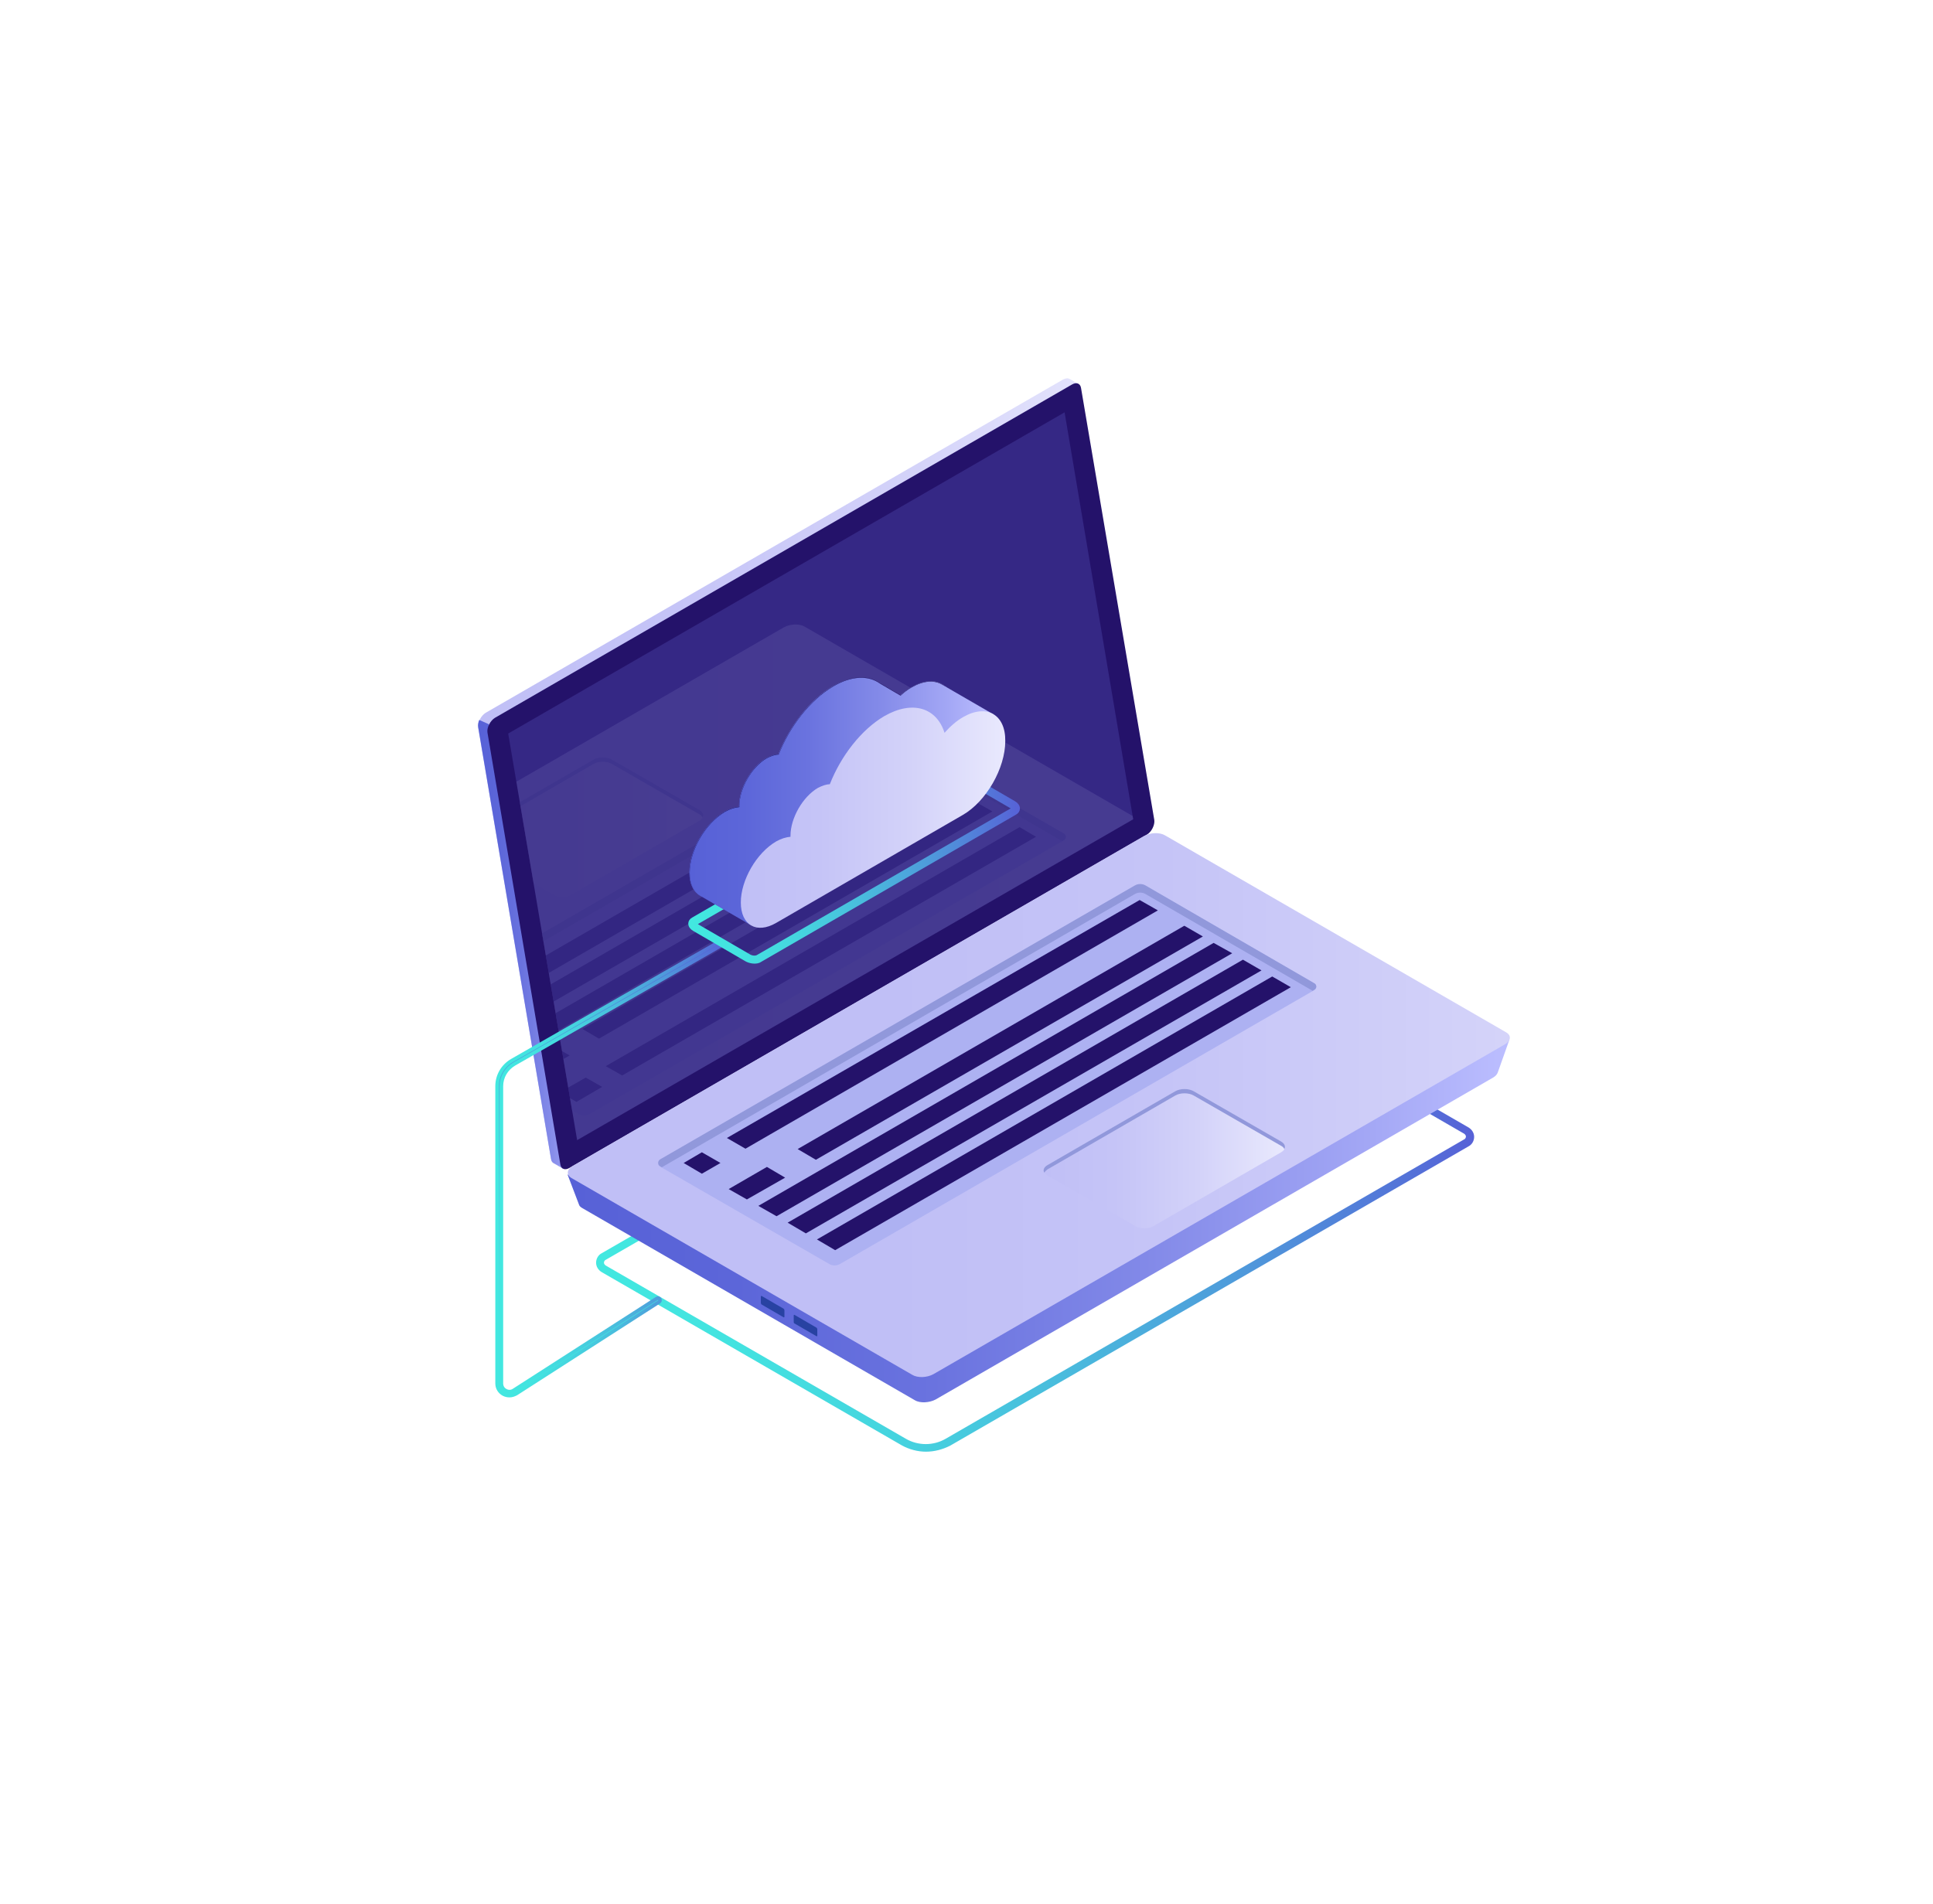 <?xml version="1.0" encoding="utf-8"?>
<!-- Generator: Adobe Illustrator 26.0.1, SVG Export Plug-In . SVG Version: 6.00 Build 0)  -->
<svg version="1.1" id="Calque_1" xmlns="http://www.w3.org/2000/svg" xmlns:xlink="http://www.w3.org/1999/xlink" x="0px" y="0px"
	 viewBox="0 0 540.9 532.8" style="enable-background:new 0 0 540.9 532.8;" xml:space="preserve">
<style type="text/css">
	.st0{fill:url(#SVGID_1_);stroke:url(#SVGID_00000170959053738213469030000016493185702476576188_);stroke-miterlimit:10;}
	.st1{fill:url(#SVGID_00000003074720195913858380000004216122086639653563_);}
	.st2{fill:url(#SVGID_00000000937500398013900110000010708984539278533013_);}
	.st3{fill:#24126A;}
	.st4{opacity:0.51;}
	.st5{fill:#453C9E;}
	.st6{fill:url(#SVGID_00000059273927529102384450000010878927467691714715_);}
	.st7{fill:url(#SVGID_00000075143177913373849970000007775809836994549405_);}
	.st8{fill:#2842A2;}
	.st9{fill:#ADB1F2;}
	.st10{fill:#9198DB;}
	.st11{fill:url(#SVGID_00000154393158890941719680000009752720177230163840_);}
	.st12{opacity:0.11;}
	.st13{clip-path:url(#SVGID_00000093860987401489668350000000626467582317789600_);}
	.st14{fill:url(#SVGID_00000011740260555031783020000000222019088523117201_);}
	.st15{fill:url(#SVGID_00000101069710687014274080000009270638174303099542_);}
	
		.st16{fill:url(#SVGID_00000158027600449535574550000010465989269042333056_);stroke:url(#SVGID_00000175311186310059147710000011787627390545027996_);stroke-miterlimit:10;}
	
		.st17{fill:url(#SVGID_00000114780913445406733900000009846182943107685525_);stroke:url(#SVGID_00000086694039211761708930000008948135995704243109_);stroke-miterlimit:10;}
	.st18{fill:url(#SVGID_00000137822468533126501250000002840548524063006116_);}
	.st19{fill:url(#SVGID_00000127746187529319904400000011323558759053780356_);}
	.st20{fill:url(#SVGID_00000173878443956507163770000000959731541383233186_);}
	.st21{fill:url(#SVGID_00000052079009428661108750000010316821911514568887_);}
</style>
<g>
	<g>
		<g>
			<g>
				<g>
					<linearGradient id="SVGID_1_" gradientUnits="userSpaceOnUse" x1="167.384" y1="334.711" x2="411.976" y2="334.711">
						<stop  offset="0" style="stop-color:#42E8E0"/>
						<stop  offset="0.151" style="stop-color:#43E3E0"/>
						<stop  offset="0.329" style="stop-color:#45D5DF"/>
						<stop  offset="0.52" style="stop-color:#49BDDD"/>
						<stop  offset="0.721" style="stop-color:#4E9CDB"/>
						<stop  offset="0.927" style="stop-color:#5472D8"/>
						<stop  offset="1" style="stop-color:#5761D7"/>
					</linearGradient>
					
						<linearGradient id="SVGID_00000156576021511202779410000009166396902174600848_" gradientUnits="userSpaceOnUse" x1="166.884" y1="334.672" x2="412.476" y2="334.672">
						<stop  offset="0" style="stop-color:#42E8E0"/>
						<stop  offset="0.151" style="stop-color:#43E3E0"/>
						<stop  offset="0.329" style="stop-color:#45D5DF"/>
						<stop  offset="0.52" style="stop-color:#49BDDD"/>
						<stop  offset="0.721" style="stop-color:#4E9CDB"/>
						<stop  offset="0.927" style="stop-color:#5472D8"/>
						<stop  offset="1" style="stop-color:#5761D7"/>
					</linearGradient>
					
						<path style="fill:url(#SVGID_1_);stroke:url(#SVGID_00000156576021511202779410000009166396902174600848_);stroke-miterlimit:10;" d="
						M259.1,405.8c-2.2,0-4.5-0.6-6.5-1.7l-84-48.5c-0.8-0.5-1.3-1.3-1.3-2.2c0-0.9,0.5-1.8,1.3-2.2l151.6-87.5l0.3,0.2l90.2,52.1
						c0.8,0.5,1.3,1.3,1.3,2.2c0,0.9-0.5,1.8-1.3,2.2l-145.1,83.8C263.6,405.2,261.4,405.8,259.1,405.8z M320.2,265l-151,87.2
						c-0.4,0.2-0.7,0.7-0.7,1.2c0,0.5,0.3,0.9,0.7,1.2l84,48.5c3.6,2.1,8.1,2.1,11.7,0l145.1-83.8c0.4-0.2,0.7-0.7,0.7-1.2
						c0-0.5-0.3-0.9-0.7-1.2L320.2,265z"/>
				</g>
				<g>
					<g>
						
							<linearGradient id="SVGID_00000092438982044265595020000006785059001975788206_" gradientUnits="userSpaceOnUse" x1="133.809" y1="216.454" x2="320.457" y2="216.454">
							<stop  offset="0" style="stop-color:#C0BFF6"/>
							<stop  offset="0.294" style="stop-color:#C5C4F7"/>
							<stop  offset="0.64" style="stop-color:#D3D2F9"/>
							<stop  offset="1" style="stop-color:#E9E9FD"/>
						</linearGradient>
						<path style="fill:url(#SVGID_00000092438982044265595020000006785059001975788206_);" d="M320.4,228.1l-20.2-119.9l1.6-0.7
							l-2.4-1.4l0,0c-0.5-0.3-1.1-0.3-1.9,0.1l-161.6,93.3c-1.3,0.8-2.3,2.7-2.1,4.1l20.4,120.9c0.1,0.6,0.4,1,0.9,1.2l0,0l2.4,1.4
							l0.4-2.2l-0.1,0l160.6-92.7C319.7,231.4,320.7,229.4,320.4,228.1z"/>
						
							<linearGradient id="SVGID_00000108291710093570122710000007581788393903299205_" gradientUnits="userSpaceOnUse" x1="133.81" y1="264.321" x2="165.86" y2="264.321">
							<stop  offset="0" style="stop-color:#5761D7"/>
							<stop  offset="0.178" style="stop-color:#5C66D9"/>
							<stop  offset="0.388" style="stop-color:#6A73DF"/>
							<stop  offset="0.613" style="stop-color:#8289E8"/>
							<stop  offset="0.849" style="stop-color:#A3A7F5"/>
							<stop  offset="1" style="stop-color:#BCBEFF"/>
						</linearGradient>
						<path style="fill:url(#SVGID_00000108291710093570122710000007581788393903299205_);" d="M136.8,202.7l-2.7-1.2
							c-0.3,0.7-0.4,1.4-0.3,2l20.4,120.9c0.1,0.6,0.4,1,0.9,1.2l0,0l2.4,1.4l0.4-2.2l-0.1,0l8.1-4.7L136.8,202.7z"/>
						<path class="st3" d="M320.9,233.6l-161.6,93.3c-1.2,0.7-2.3,0.3-2.5-1L136.4,205c-0.2-1.4,0.8-3.3,2.1-4.1L300,107.6
							c1.2-0.7,2.3-0.3,2.5,1L323,229.5C323.2,230.9,322.2,232.9,320.9,233.6z"/>
						<g class="st4">
							<polygon class="st5" points="297.9,115.4 142.2,205.3 161.5,319.1 317.1,229.3 							"/>
						</g>
					</g>
					<g>
						
							<linearGradient id="SVGID_00000010289917615788769210000016874277557238094240_" gradientUnits="userSpaceOnUse" x1="158.816" y1="318.128" x2="422.423" y2="318.128">
							<stop  offset="0" style="stop-color:#5761D7"/>
							<stop  offset="0.178" style="stop-color:#5C66D9"/>
							<stop  offset="0.388" style="stop-color:#6A73DF"/>
							<stop  offset="0.613" style="stop-color:#8289E8"/>
							<stop  offset="0.849" style="stop-color:#A3A7F5"/>
							<stop  offset="1" style="stop-color:#BCBEFF"/>
						</linearGradient>
						<path style="fill:url(#SVGID_00000010289917615788769210000016874277557238094240_);" d="M422.4,290.9l-8.8,4.6l-88.4-51
							c-1.5-0.9-4.1-0.7-5.8,0.2l-152.5,88c-1.5-0.8-8.1-4-8.1-4l3.2,8.4c0,0,0,0,0,0c0.1,0.4,0.4,0.7,0.9,1l93.1,53.8
							c1.5,0.9,4.1,0.7,5.8-0.2l156-90.1c0.7-0.4,1.1-0.9,1.3-1.4l0,0L422.4,290.9z"/>
						
							<linearGradient id="SVGID_00000179633188055044355030000017538609288423812793_" gradientUnits="userSpaceOnUse" x1="247.389" y1="309.339" x2="511.137" y2="309.339">
							<stop  offset="0" style="stop-color:#C0BFF6"/>
							<stop  offset="0.294" style="stop-color:#C5C4F7"/>
							<stop  offset="0.64" style="stop-color:#D3D2F9"/>
							<stop  offset="1" style="stop-color:#E9E9FD"/>
						</linearGradient>
						<path style="fill:url(#SVGID_00000179633188055044355030000017538609288423812793_);" d="M421.1,292.3l-159.9,92.3
							c-1.8,1-4.4,1.1-5.9,0.2l-95.4-55.1c-1.5-0.9-1.3-2.4,0.4-3.4L320.1,234c1.8-1,4.4-1.1,5.9-0.2l95.4,55.1
							C423,289.8,422.8,291.3,421.1,292.3z"/>
						<path class="st8" d="M212.9,364.7v-1.8c0-0.2,0.1-0.2,0.2-0.2l6.2,3.6c0.1,0.1,0.2,0.3,0.2,0.4v1.8c0,0.2-0.1,0.2-0.2,0.2
							l-6.2-3.6C213,365,212.9,364.8,212.9,364.7z"/>
						<path class="st8" d="M222.1,370v-1.8c0-0.2,0.1-0.2,0.2-0.2l6.2,3.6c0.1,0.1,0.2,0.3,0.2,0.4v1.8c0,0.2-0.1,0.2-0.2,0.2
							l-6.2-3.6C222.2,370.4,222.1,370.2,222.1,370z"/>
						<path class="st9" d="M184.7,324.6l132.9-76.7c0.9-0.5,2-0.5,2.9,0l47.3,27.4c0.7,0.4,0.7,1.4,0,1.8l-132.8,76.7
							c-0.9,0.5-2,0.5-2.9,0l-47.4-27.3C184,326,184,325,184.7,324.6z"/>
						<path class="st10" d="M184.7,326.4l0.5,0.3l132.4-76.5c0.9-0.5,2-0.5,2.9,0l46.8,27.1l0.5-0.3c0.7-0.4,0.7-1.4,0-1.8
							l-47.3-27.4c-0.9-0.5-2-0.5-2.9,0l-132.9,76.7C184,325,184,326,184.7,326.4z"/>
						<g>
							<polygon class="st3" points="324,254.8 208.6,321.5 203.4,318.5 318.9,251.9 							"/>
							<polygon class="st3" points="336.6,262.1 228.3,324.6 223.2,321.6 331.4,259.1 							"/>
							<polygon class="st3" points="344.8,266.8 217.3,340.4 212.2,337.5 339.6,263.9 							"/>
							<polygon class="st3" points="353,271.6 225.5,345.2 220.4,342.2 347.8,268.6 							"/>
							<polygon class="st3" points="361.2,276.3 233.7,349.9 228.6,346.9 356,273.3 							"/>
							<polygon class="st3" points="201.6,325.5 196.4,328.5 191.3,325.5 196.4,322.5 							"/>
							<polygon class="st3" points="219.7,329.6 209,335.7 203.9,332.8 214.6,326.6 							"/>
						</g>
						
							<linearGradient id="SVGID_00000019679444567398546360000010191469656232550826_" gradientUnits="userSpaceOnUse" x1="292.054" y1="324.311" x2="359.567" y2="324.311">
							<stop  offset="0" style="stop-color:#C0BFF6"/>
							<stop  offset="0.294" style="stop-color:#C5C4F7"/>
							<stop  offset="0.64" style="stop-color:#D3D2F9"/>
							<stop  offset="1" style="stop-color:#E9E9FD"/>
						</linearGradient>
						<path style="fill:url(#SVGID_00000019679444567398546360000010191469656232550826_);" d="M322.7,343.2l35.8-20.7
							c1.4-0.8,1.4-2.1,0-2.9L334,305.4c-1.4-0.8-3.7-0.8-5.1,0l-35.8,20.7c-1.4,0.8-1.4,2.1,0,2.9l24.5,14.1
							C319,344,321.3,344,322.7,343.2z"/>
						<path class="st10" d="M293.1,327.3l35.8-20.7c1.4-0.8,3.7-0.8,5.1,0l24.5,14.1c0.4,0.2,0.7,0.5,0.9,0.9
							c0.4-0.7,0.1-1.5-0.9-2.1L334,305.4c-1.4-0.8-3.7-0.8-5.1,0l-35.8,20.7c-1,0.6-1.3,1.4-0.9,2.1
							C292.4,327.9,292.7,327.6,293.1,327.3z"/>
					</g>
				</g>
				<g class="st12">
					<defs>
						<polygon id="SVGID_13_" class="st12" points="297.9,115.4 142.2,205.3 161.5,319.1 317.1,229.3 						"/>
					</defs>
					<clipPath id="SVGID_00000160902813199548028630000002469152185164030906_">
						<use xlink:href="#SVGID_13_"  style="overflow:visible;"/>
					</clipPath>
					<g style="clip-path:url(#SVGID_00000160902813199548028630000002469152185164030906_);">
						
							<linearGradient id="SVGID_00000129922363608479747440000002530713703574542268_" gradientUnits="userSpaceOnUse" x1="146.622" y1="250.88" x2="410.37" y2="250.88">
							<stop  offset="0" style="stop-color:#C0BFF6"/>
							<stop  offset="0.294" style="stop-color:#C5C4F7"/>
							<stop  offset="0.64" style="stop-color:#D3D2F9"/>
							<stop  offset="1" style="stop-color:#E9E9FD"/>
						</linearGradient>
						<path style="fill:url(#SVGID_00000129922363608479747440000002530713703574542268_);" d="M320.3,233.8l-159.9,92.3
							c-1.8,1-4.4,1.1-5.9,0.2L59,271.3c-1.5-0.9-1.3-2.4,0.4-3.4l159.9-92.3c1.8-1,4.4-1.1,5.9-0.2l95.4,55.1
							C322.2,231.3,322,232.8,320.3,233.8z"/>
						
							<linearGradient id="SVGID_00000129921109728694530540000007967005544479769506_" gradientUnits="userSpaceOnUse" x1="129.263" y1="231.519" x2="196.775" y2="231.519">
							<stop  offset="0" style="stop-color:#C0BFF6"/>
							<stop  offset="0.294" style="stop-color:#C5C4F7"/>
							<stop  offset="0.64" style="stop-color:#D3D2F9"/>
							<stop  offset="1" style="stop-color:#E9E9FD"/>
						</linearGradient>
						<path style="fill:url(#SVGID_00000129921109728694530540000007967005544479769506_);" d="M159.9,250.4l35.8-20.7
							c1.4-0.8,1.4-2.1,0-2.9l-24.5-14.1c-1.4-0.8-3.7-0.8-5.1,0l-35.8,20.7c-1.4,0.8-1.4,2.1,0,2.9l24.5,14.1
							C156.2,251.2,158.5,251.2,159.9,250.4z"/>
						<path class="st10" d="M130.3,234.5l35.8-20.7c1.4-0.8,3.7-0.8,5.1,0l24.5,14.1c0.4,0.2,0.7,0.5,0.9,0.9
							c0.4-0.7,0.1-1.5-0.9-2.1l-24.5-14.1c-1.4-0.8-3.7-0.8-5.1,0l-35.8,20.7c-1,0.6-1.3,1.4-0.9,2.1
							C129.6,235.1,129.9,234.8,130.3,234.5z"/>
						<g>
							<path class="st9" d="M114.6,282.7L247.5,206c0.9-0.5,2-0.5,2.9,0l47.3,27.4c0.7,0.4,0.7,1.4,0,1.8l-132.8,76.7
								c-0.9,0.5-2,0.5-2.9,0l-47.4-27.3C113.9,284.1,113.9,283.1,114.6,282.7z"/>
							<path class="st10" d="M114.6,284.5l0.5,0.3l132.4-76.5c0.9-0.5,2-0.5,2.9,0l46.8,27.1l0.5-0.3c0.7-0.4,0.7-1.4,0-1.8
								L250.3,206c-0.9-0.5-2-0.5-2.9,0l-132.9,76.7C113.9,283.1,113.9,284.1,114.6,284.5z"/>
							<g>
								<polygon class="st3" points="285.3,231.5 169.5,298.4 174.1,301 289.9,234.2 								"/>
								<polygon class="st3" points="273.1,224.5 163,288 167.6,290.7 277.7,227.1 								"/>
								<polygon class="st3" points="154.8,292.8 144.5,298.7 149.1,301.3 159.4,295.4 								"/>
								<polygon class="st3" points="163.9,301.6 156.7,305.7 161.3,308.4 168.5,304.2 								"/>
								<polygon class="st3" points="265.4,220.1 136.9,294.3 141.5,296.9 270,222.7 								"/>
								<polygon class="st3" points="257.8,215.6 129.2,289.9 133.8,292.5 262.4,218.3 								"/>
								<polygon class="st3" points="250.1,211.2 121.6,285.4 126.2,288.1 254.7,213.9 								"/>
							</g>
						</g>
					</g>
				</g>
			</g>
		</g>
	</g>
	
		<linearGradient id="SVGID_00000003786827636445838770000018072952463869316225_" gradientUnits="userSpaceOnUse" x1="144.21" y1="391.291" x2="184.945" y2="258.056">
		<stop  offset="0" style="stop-color:#42E8E0"/>
		<stop  offset="0.151" style="stop-color:#43E3E0"/>
		<stop  offset="0.329" style="stop-color:#45D5DF"/>
		<stop  offset="0.52" style="stop-color:#49BDDD"/>
		<stop  offset="0.721" style="stop-color:#4E9CDB"/>
		<stop  offset="0.927" style="stop-color:#5472D8"/>
		<stop  offset="1" style="stop-color:#5761D7"/>
	</linearGradient>
	
		<linearGradient id="SVGID_00000030446344252581291320000001064894801124824717_" gradientUnits="userSpaceOnUse" x1="138.605" y1="326.955" x2="203.02" y2="326.955">
		<stop  offset="0" style="stop-color:#42E8E0"/>
		<stop  offset="0.151" style="stop-color:#43E3E0"/>
		<stop  offset="0.329" style="stop-color:#45D5DF"/>
		<stop  offset="0.52" style="stop-color:#49BDDD"/>
		<stop  offset="0.721" style="stop-color:#4E9CDB"/>
		<stop  offset="0.927" style="stop-color:#5472D8"/>
		<stop  offset="1" style="stop-color:#5761D7"/>
	</linearGradient>
	
		<path style="fill:url(#SVGID_00000003786827636445838770000018072952463869316225_);stroke:url(#SVGID_00000030446344252581291320000001064894801124824717_);stroke-miterlimit:10;" d="
		M142.6,390.6c-0.6,0-1.1-0.1-1.7-0.4c-1.1-0.6-1.8-1.7-1.8-3V304c0-3,1.6-5.7,4.2-7.2l58.3-33.4c0.3-0.2,0.6-0.1,0.8,0.2
		c0.2,0.3,0.1,0.6-0.2,0.8l-58.3,33.4c-2.2,1.3-3.6,3.6-3.6,6.2v83.2c0,0.8,0.4,1.6,1.2,2c0.7,0.4,1.6,0.4,2.3-0.1l40-25.7
		c0.3-0.2,0.6-0.1,0.8,0.2c0.2,0.3,0.1,0.6-0.2,0.8l-40,25.7C143.8,390.4,143.2,390.6,142.6,390.6z"/>
	<g>
		
			<linearGradient id="SVGID_00000124849511684134932190000010715091313509635739_" gradientUnits="userSpaceOnUse" x1="193.137" y1="242.464" x2="284.975" y2="242.464">
			<stop  offset="0" style="stop-color:#42E8E0"/>
			<stop  offset="0.151" style="stop-color:#43E3E0"/>
			<stop  offset="0.329" style="stop-color:#45D5DF"/>
			<stop  offset="0.52" style="stop-color:#49BDDD"/>
			<stop  offset="0.721" style="stop-color:#4E9CDB"/>
			<stop  offset="0.927" style="stop-color:#5472D8"/>
			<stop  offset="1" style="stop-color:#5761D7"/>
		</linearGradient>
		
			<linearGradient id="SVGID_00000016042144911557419440000004464650540374106036_" gradientUnits="userSpaceOnUse" x1="192.637" y1="242.464" x2="285.475" y2="242.464">
			<stop  offset="0" style="stop-color:#42E8E0"/>
			<stop  offset="0.151" style="stop-color:#43E3E0"/>
			<stop  offset="0.329" style="stop-color:#45D5DF"/>
			<stop  offset="0.52" style="stop-color:#49BDDD"/>
			<stop  offset="0.721" style="stop-color:#4E9CDB"/>
			<stop  offset="0.927" style="stop-color:#5472D8"/>
			<stop  offset="1" style="stop-color:#5761D7"/>
		</linearGradient>
		
			<path style="fill:url(#SVGID_00000124849511684134932190000010715091313509635739_);stroke:url(#SVGID_00000016042144911557419440000004464650540374106036_);stroke-miterlimit:10;" d="
			M211.1,269.2c-0.7,0-1.5-0.2-2.1-0.5l-14.8-8.6c-0.7-0.4-1.1-1-1.1-1.6c0-0.5,0.3-1,0.9-1.3l71.3-41.2c1-0.6,2.6-0.5,3.7,0.1
			l14.8,8.6c0.7,0.4,1.1,1,1.1,1.6c0,0.5-0.3,1-0.9,1.3l-71.3,41.2C212.3,269.1,211.7,269.2,211.1,269.2z M267,217
			c-0.4,0-0.7,0.1-1,0.2l-71.3,41.2c-0.1,0.1-0.2,0.2-0.2,0.2c0,0.1,0.1,0.2,0.4,0.4l14.8,8.6c0.7,0.4,1.8,0.5,2.4,0.1l71.3-41.2
			c0.1-0.1,0.2-0.2,0.2-0.2c0-0.1-0.1-0.2-0.4-0.4l-14.8-8.6C268,217.1,267.5,217,267,217z"/>
		<g>
			
				<linearGradient id="SVGID_00000114790586355514173700000001557591722735892621_" gradientUnits="userSpaceOnUse" x1="126.621" y1="102.887" x2="212.147" y2="102.887" gradientTransform="matrix(0.866 -0.5 0 1.155 83.353 180.021)">
				<stop  offset="0" style="stop-color:#5761D7"/>
				<stop  offset="0.178" style="stop-color:#5C66D9"/>
				<stop  offset="0.388" style="stop-color:#6A73DF"/>
				<stop  offset="0.613" style="stop-color:#8289E8"/>
				<stop  offset="0.849" style="stop-color:#A3A7F5"/>
				<stop  offset="1" style="stop-color:#BCBEFF"/>
			</linearGradient>
			<path style="fill:url(#SVGID_00000114790586355514173700000001557591722735892621_);" d="M255.1,192.3c-1.9,1.1-3.6,2.6-5.2,4.4
				c-2.2-7-8.9-9.2-16.8-4.7c-6.5,3.8-12.2,11.2-15.3,19.1c-1,0-2.1,0.4-3.3,1c-4.3,2.5-7.7,8.5-7.7,13.4c0,0.1,0,0.2,0,0.3
				c-1.2,0.1-2.6,0.5-4,1.3c-5.5,3.2-9.9,10.8-9.9,17.1c0,6.3,4.4,8.9,9.9,5.7l52.2-30.2c6.6-3.8,11.9-13.1,11.9-20.7
				C267.1,191.6,261.7,188.5,255.1,192.3z"/>
			
				<radialGradient id="SVGID_00000147913969004486162460000007628145611738715323_" cx="210.413" cy="213.282" r="35.33" fx="177.095" fy="201.528" gradientUnits="userSpaceOnUse">
				<stop  offset="0" style="stop-color:#2B237C"/>
				<stop  offset="1" style="stop-color:#180D5B"/>
			</radialGradient>
			<path style="fill:url(#SVGID_00000147913969004486162460000007628145611738715323_);" d="M255.1,192.3c-1.1,0.6-2.1,1.4-3.1,2.3
				l-5.8-3.4l0,0c-3.2-2.3-7.9-2.2-13,0.8c-6.5,3.8-12.2,11.2-15.3,19.1c-1,0-2.1,0.4-3.3,1c-4.3,2.5-7.7,8.5-7.7,13.4
				c0,0.1,0,0.2,0,0.3c-1.2,0.1-2.6,0.5-4,1.3c-5.5,3.2-9.9,10.8-9.9,17.1c0,3.1,1.1,5.3,2.9,6.4l0,0l0,0c0,0,0,0,0,0l14.3,8.3
				l3.1-15l41.8-24.1c6.6-3.8,11.9-13.1,11.9-20.7C267.1,191.6,261.7,188.5,255.1,192.3z"/>
			
				<linearGradient id="SVGID_00000125561228737925135760000001057303454253632946_" gradientUnits="userSpaceOnUse" x1="193.007" y1="224.379" x2="278.142" y2="224.379">
				<stop  offset="0" style="stop-color:#5761D7"/>
				<stop  offset="0.178" style="stop-color:#5C66D9"/>
				<stop  offset="0.388" style="stop-color:#6A73DF"/>
				<stop  offset="0.613" style="stop-color:#8289E8"/>
				<stop  offset="0.849" style="stop-color:#A3A7F5"/>
				<stop  offset="1" style="stop-color:#BCBEFF"/>
			</linearGradient>
			<path style="fill:url(#SVGID_00000125561228737925135760000001057303454253632946_);" d="M278.1,200l-14.5-8.4l0,0
				c-2.2-1.3-5.2-1.1-8.5,0.8c-1.1,0.6-2.1,1.4-3.1,2.3l-5.8-3.4l0,0c-3.2-2.3-7.9-2.2-13,0.8c-6.5,3.8-12.2,11.2-15.3,19.1
				c-1,0-2.1,0.4-3.3,1c-4.3,2.5-7.7,8.5-7.7,13.4c0,0.1,0,0.2,0,0.3c-1.2,0.1-2.6,0.5-4,1.3c-5.5,3.2-9.9,10.8-9.9,17.1
				c0,3.1,1.1,5.3,2.9,6.4l0,0l0,0c0,0,0,0,0,0l14.3,8.3l3.1-15l41.8-24.1c5.3-3.1,9.9-9.7,11.4-16.2L278.1,200z"/>
			
				<linearGradient id="SVGID_00000101060988044514814330000003108393744954539398_" gradientUnits="userSpaceOnUse" x1="143.2" y1="117.282" x2="228.725" y2="117.282" gradientTransform="matrix(0.866 -0.5 0 1.155 83.353 180.021)">
				<stop  offset="0" style="stop-color:#C0BFF6"/>
				<stop  offset="0.294" style="stop-color:#C5C4F7"/>
				<stop  offset="0.64" style="stop-color:#D3D2F9"/>
				<stop  offset="1" style="stop-color:#E9E9FD"/>
			</linearGradient>
			<path style="fill:url(#SVGID_00000101060988044514814330000003108393744954539398_);" d="M269.5,200.7c-1.9,1.1-3.6,2.6-5.2,4.4
				c-2.2-7-8.9-9.2-16.8-4.7c-6.5,3.8-12.2,11.2-15.3,19.1c-1,0-2.1,0.4-3.3,1c-4.3,2.5-7.7,8.5-7.7,13.4c0,0.1,0,0.2,0,0.3
				c-1.2,0.1-2.6,0.5-4,1.3c-5.5,3.2-9.9,10.8-9.9,17.1c0,6.3,4.4,8.9,9.9,5.7l52.2-30.2c6.6-3.8,11.9-13.1,11.9-20.7
				C281.4,200,276.1,196.9,269.5,200.7z"/>
		</g>
	</g>
</g>
</svg>
